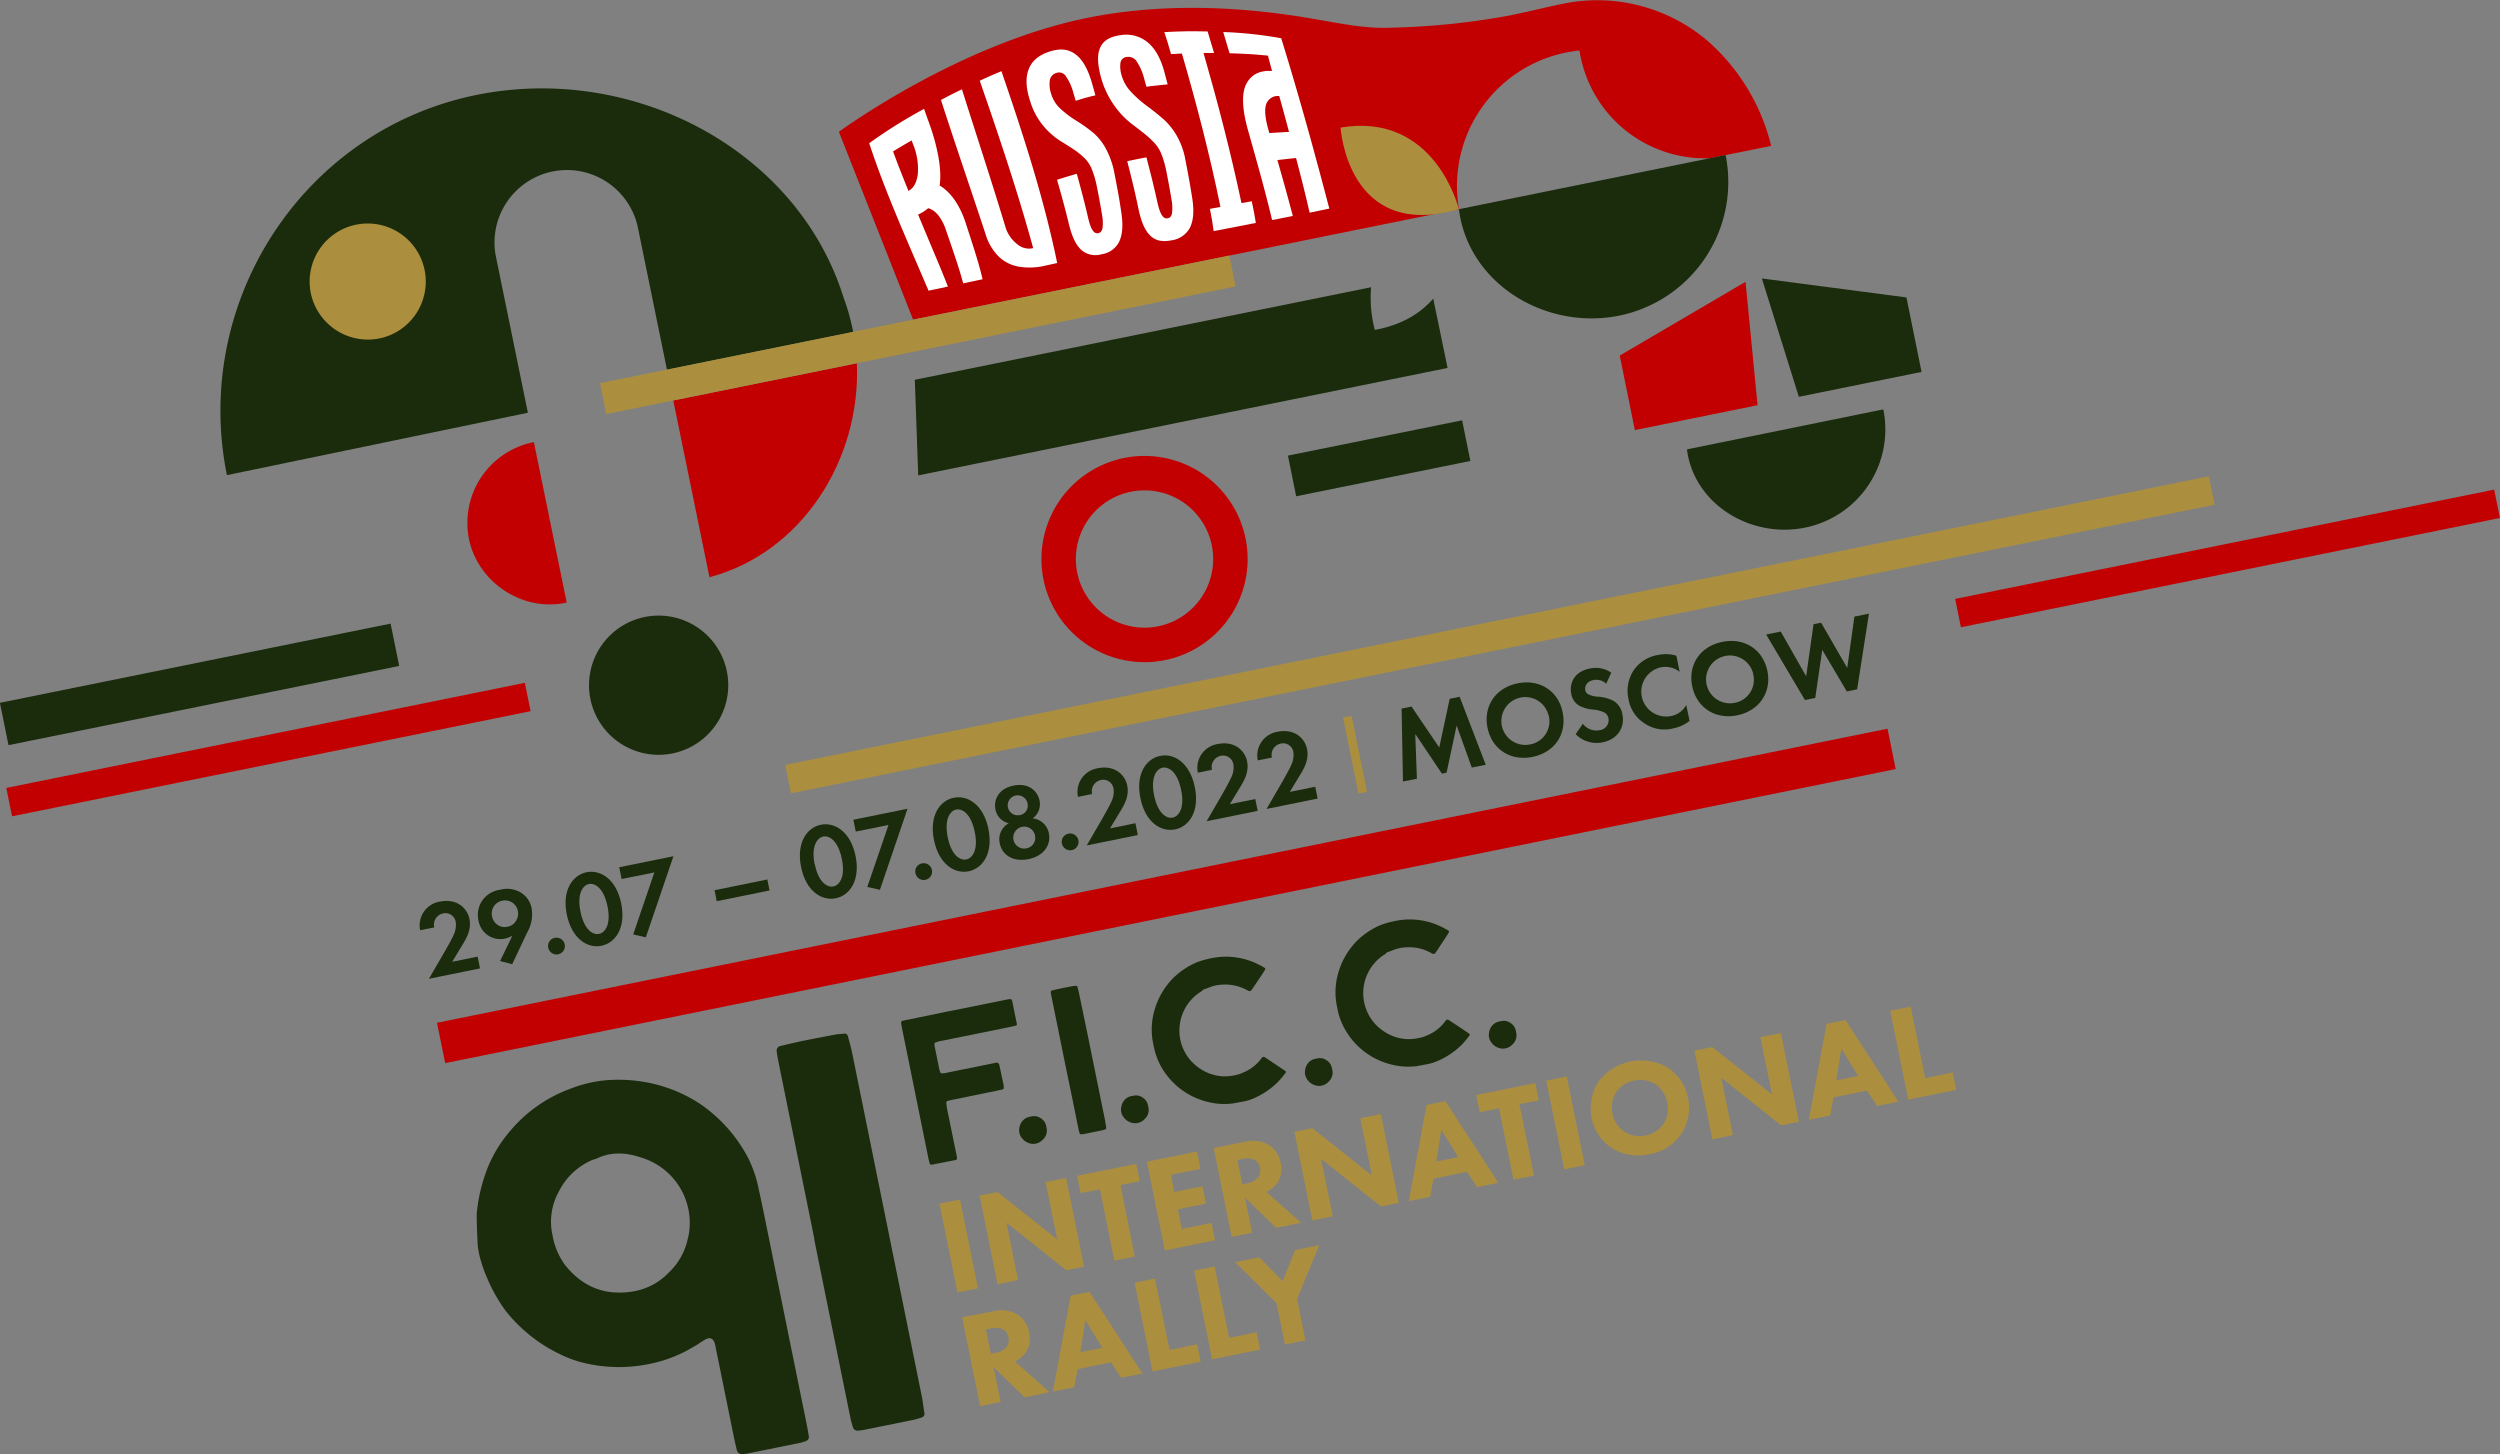 <svg id="Layer_1" data-name="Layer 1" xmlns="http://www.w3.org/2000/svg" viewBox="0 0 610.56 355.13"><rect x="0" y="0" width="610.56" height="355.13" fill="#808080" stroke="none"/><defs><style>.cls-1{fill:#c30001;}.cls-2{fill:#ac8f3e;}.cls-3{fill:#1a2c0c;}.cls-4{fill:#fff;}</style></defs><path class="cls-1" d="M424.92,180.78l-14.92,3h0a31,31,0,0,1-31.89-26.31c-1.09.11-2.19.28-3.29.5a33.25,33.25,0,0,0-26.15,38.23l-133.31,27-18.12-45.87s29.69-21.85,61.56-28c22.77-4.42,44.27-1.33,54.6.46,5.9,1,12,2.3,17.94,2.13a181.69,181.69,0,0,0,29.7-3c6.87-1.39,12.49-3,17-3.49A41.64,41.64,0,0,1,409.25,155a49.75,49.75,0,0,1,15.07,23.51C424.55,179.27,424.75,180,424.92,180.78Z" transform="translate(7.64 -145.14)"/><rect class="cls-2" x="181.3" y="296.61" width="354.77" height="7.07" transform="translate(-44.86 -67.86) rotate(-11.46)"/><rect class="cls-3" x="307.49" y="251.97" width="43.41" height="10.13" transform="translate(-36.88 -74.58) rotate(-11.46)"/><rect class="cls-1" x="469.23" y="277.94" width="134.32" height="7.07" transform="translate(-37.6 -32.91) rotate(-11.46)"/><rect class="cls-1" x="-6.67" y="324.66" width="129.22" height="7.07" transform="translate(-56.43 -127.08) rotate(-11.46)"/><rect class="cls-3" x="-7.57" y="307" width="97.36" height="10.55" transform="translate(-53.6 -130.74) rotate(-11.46)"/><rect class="cls-1" x="96.5" y="358.89" width="361.46" height="10.06" transform="translate(-59.16 -82.78) rotate(-11.46)"/><path class="cls-3" d="M413.79,183a33.31,33.31,0,0,1-26,39.23c-18,3.62-36.85-7.8-39.13-26Z" transform="translate(7.64 -145.14)"/><path class="cls-1" d="M271.93,306.86a25.93,25.93,0,0,1-4.46-.39,25.19,25.19,0,0,1-10-45.45h0a25.18,25.18,0,0,1,39.2,25.06,25.2,25.2,0,0,1-24.74,20.78Zm-.07-41.95a16.73,16.73,0,0,0-9.58,3h0a16.77,16.77,0,1,0,26.11,16.69,16.77,16.77,0,0,0-16.53-19.7Z" transform="translate(7.64 -145.14)"/><path class="cls-3" d="M101,377.48c.24-.42,1.79-3.12,2.22-4.17a5.48,5.48,0,0,0,.44-3,2.54,2.54,0,0,0-3.08-2.09,2.79,2.79,0,0,0-2.15,3.41l-3.45.7a5.85,5.85,0,0,1,4.86-7c4-.81,6.61,1.51,7.17,4.24s-.86,4.92-1.9,6.64l-2.31,3.82,6.21-1.26.58,2.88-12.47,2.53Z" transform="translate(7.64 -145.14)"/><path class="cls-3" d="M114.49,379.85l3-6.19a6,6,0,0,1-1.76.7,5.39,5.39,0,0,1-6.52-4.49,6.07,6.07,0,0,1,.73-4.47,6.23,6.23,0,0,1,4.5-2.95,6.52,6.52,0,0,1,5.25.76,5.73,5.73,0,0,1,2.52,3.83,8.89,8.89,0,0,1-1.08,5.8l-3.68,7.78ZM113,366.45a3.15,3.15,0,0,0-.47,2.45,3.22,3.22,0,0,0,1.44,2.18,3,3,0,0,0,2.38.38,2.93,2.93,0,0,0,2-1.39,3.18,3.18,0,0,0,.48-2.43,3.12,3.12,0,0,0-1.43-2.12,3.24,3.24,0,0,0-2.39-.4A3.12,3.12,0,0,0,113,366.45Z" transform="translate(7.64 -145.14)"/><path class="cls-3" d="M127.86,374.19a2.05,2.05,0,1,1-1.6,2.41A2,2,0,0,1,127.86,374.19Z" transform="translate(7.64 -145.14)"/><path class="cls-3" d="M130.78,368.47c-1.2-5.9,1.4-9.62,4.83-10.31s7.27,1.71,8.47,7.64-1.4,9.62-4.83,10.32S132,374.4,130.78,368.47Zm3.35-.68c.91,4.49,3.07,5.74,4.53,5.44s3-2.29,2.06-6.78-3.08-5.7-4.53-5.41S133.22,363.33,134.13,367.79Z" transform="translate(7.64 -145.14)"/><path class="cls-3" d="M152.17,358.2l-8,1.62-.58-2.88,13.24-2.69-6.74,19.8-3.09-.69Z" transform="translate(7.64 -145.14)"/><path class="cls-3" d="M166.87,362.55l12.89-2.62.54,2.68-12.89,2.62Z" transform="translate(7.64 -145.14)"/><path class="cls-3" d="M188,356.87c-1.19-5.9,1.41-9.62,4.83-10.31s7.27,1.72,8.48,7.64-1.41,9.62-4.83,10.32S189.17,362.8,188,356.87Zm3.35-.68c.91,4.49,3.07,5.74,4.54,5.44s3-2.29,2.06-6.77-3.09-5.71-4.53-5.42S190.41,351.74,191.31,356.19Z" transform="translate(7.64 -145.14)"/><path class="cls-3" d="M209.36,346.61l-8,1.62-.59-2.89L214,342.65l-6.74,19.8-3.09-.69Z" transform="translate(7.64 -145.14)"/><path class="cls-3" d="M217.54,356a2.05,2.05,0,1,1-1.6,2.42A2,2,0,0,1,217.54,356Z" transform="translate(7.64 -145.14)"/><path class="cls-3" d="M220.46,350.28c-1.2-5.9,1.4-9.62,4.83-10.31s7.27,1.71,8.47,7.64-1.4,9.62-4.83,10.32S221.66,356.21,220.46,350.28Zm3.35-.68c.91,4.49,3.07,5.74,4.54,5.44s3-2.29,2.06-6.77-3.09-5.71-4.53-5.42S222.91,345.14,223.81,349.6Z" transform="translate(7.64 -145.14)"/><path class="cls-3" d="M248.52,348.67c.57,2.83-1.24,5.54-5,6.29s-6.43-1-7-3.87a4.46,4.46,0,0,1,2.2-4.89,4.26,4.26,0,0,1-3.24-3.32c-.51-2.5.83-5.16,4.41-5.88s5.85,1.2,6.36,3.7a4.27,4.27,0,0,1-1.7,4.31A4.48,4.48,0,0,1,248.52,348.67Zm-3.4.45a2.68,2.68,0,1,0-2.08,3.21A2.62,2.62,0,0,0,245.12,349.12Zm-1.82-7.79a2.44,2.44,0,1,0-1.91,2.88A2.32,2.32,0,0,0,243.3,341.33Z" transform="translate(7.64 -145.14)"/><path class="cls-3" d="M253.31,348.74a2.05,2.05,0,1,1-1.6,2.42A2,2,0,0,1,253.31,348.74Z" transform="translate(7.64 -145.14)"/><path class="cls-3" d="M261.66,344.91c.23-.43,1.78-3.13,2.21-4.18a5.48,5.48,0,0,0,.44-3,2.54,2.54,0,0,0-3.08-2.09,2.81,2.81,0,0,0-2.15,3.42l-3.45.7a5.85,5.85,0,0,1,4.86-7c4-.81,6.61,1.5,7.17,4.23s-.86,4.92-1.9,6.64l-2.31,3.82,6.21-1.26.58,2.89-12.47,2.53Z" transform="translate(7.64 -145.14)"/><path class="cls-3" d="M270.87,340.06c-1.2-5.9,1.4-9.62,4.83-10.32s7.27,1.72,8.47,7.65-1.4,9.62-4.83,10.31S272.07,346,270.87,340.06Zm3.35-.68c.91,4.48,3.07,5.74,4.54,5.44s3-2.29,2.06-6.78-3.09-5.7-4.54-5.41S273.32,334.92,274.22,339.38Z" transform="translate(7.64 -145.14)"/><path class="cls-3" d="M290.93,339c.24-.42,1.78-3.13,2.21-4.18a5.46,5.46,0,0,0,.45-3,2.54,2.54,0,0,0-3.08-2.09,2.8,2.8,0,0,0-2.15,3.42l-3.45.7a5.85,5.85,0,0,1,4.86-7c4-.81,6.61,1.5,7.16,4.23s-.85,4.93-1.9,6.64l-2.31,3.82,6.21-1.26.59,2.89-12.47,2.53Z" transform="translate(7.64 -145.14)"/><path class="cls-3" d="M305.57,336c.24-.42,1.78-3.12,2.21-4.18a5.56,5.56,0,0,0,.45-3,2.54,2.54,0,0,0-3.08-2.08,2.79,2.79,0,0,0-2.15,3.41l-3.46.7a5.86,5.86,0,0,1,4.87-7c4-.81,6.61,1.5,7.16,4.24s-.85,4.92-1.9,6.63l-2.31,3.82,6.21-1.26.59,2.89-12.47,2.53Z" transform="translate(7.64 -145.14)"/><path class="cls-3" d="M334.66,318.19l2.43-.49,6.77,10,2.55-11.9,2.43-.49,6.37,16.61-3.4.68-3.7-10.27-2.46,11.52-1.14.23L338,324.39l.4,10.94L335,336Z" transform="translate(7.64 -145.14)"/><path class="cls-3" d="M374,319.16c1.06,5.23-1.94,9.73-7.35,10.83s-9.93-1.88-11-7.1,1.93-9.76,7.35-10.86S373,313.93,374,319.16Zm-3.45.7a5.84,5.84,0,1,0-4.52,7.09A5.73,5.73,0,0,0,370.58,319.86Z" transform="translate(7.64 -145.14)"/><path class="cls-3" d="M384.63,312.13a3.47,3.47,0,0,0-3.11-.9c-1.8.37-2.14,1.62-2,2.49a1.43,1.43,0,0,0,.78,1,5.67,5.67,0,0,0,2.26.56,10.12,10.12,0,0,1,3.82,1,4.74,4.74,0,0,1,2.21,3.31c.67,3.34-1.28,6.13-4.84,6.85a7.21,7.21,0,0,1-6.58-2l1.76-2.54a4.13,4.13,0,0,0,4.07,1.57,2.46,2.46,0,0,0,2.18-2.91,2,2,0,0,0-1-1.41,8,8,0,0,0-2.91-.73,8.4,8.4,0,0,1-3.17-.91,4.1,4.1,0,0,1-2-2.92c-.51-2.53.67-5.4,4.49-6.17a6.74,6.74,0,0,1,5.28,1Z" transform="translate(7.64 -145.14)"/><path class="cls-3" d="M405,321.18a9.1,9.1,0,0,1-4.05,1.86,8.59,8.59,0,0,1-6.78-1.12,8.7,8.7,0,0,1-4.08-6,9.13,9.13,0,0,1,1.39-7.28,9,9,0,0,1,5.85-3.55,8.78,8.78,0,0,1,4.44.2l.8,3.92a5.68,5.68,0,0,0-4.55-1.1A6.07,6.07,0,0,0,400.54,320a5.32,5.32,0,0,0,3.64-2.7Z" transform="translate(7.64 -145.14)"/><path class="cls-3" d="M424,309c1.06,5.24-2,9.73-7.36,10.83s-9.93-1.87-11-7.1S407.57,303,413,301.9,422.92,303.8,424,309Zm-3.46.71a5.84,5.84,0,1,0-4.51,7.08A5.72,5.72,0,0,0,420.52,309.74Z" transform="translate(7.64 -145.14)"/><path class="cls-3" d="M435.69,315.59l-2.52.51-9.47-16,3.56-.72,6.21,10.92,1.8-12.71,1.85-.37,6.38,11.05,1.75-12.54,3.55-.72-2.88,18.48-2.52.51-6-10.14Z" transform="translate(7.64 -145.14)"/><rect class="cls-2" x="322.2" y="320.04" width="2.13" height="18.91" transform="translate(-51.4 -74.31) rotate(-11.47)"/><path class="cls-2" d="M226.8,438.11l4.4,21.67-5,1-4.39-21.67Z" transform="translate(7.64 -145.14)"/><path class="cls-2" d="M236,458.79l-4.39-21.66,4.35-.88,14.59,11.58-2.83-14,5-1,4.39,21.66-4.35.88-14.61-11.64,2.85,14Z" transform="translate(7.64 -145.14)"/><path class="cls-2" d="M266,434.56,269.5,452l-5,1L261,435.58l-4.71.95-.86-4.22,14.43-2.92.85,4.22Z" transform="translate(7.64 -145.14)"/><path class="cls-2" d="M285.55,430.59l-7.24,1.47.85,4.19,6.88-1.4.86,4.23L280,440.47l1,4.81,7.24-1.47.86,4.22-12.25,2.49-4.39-21.67,12.25-2.48Z" transform="translate(7.64 -145.14)"/><path class="cls-2" d="M296.36,424a7.89,7.89,0,0,1,5.91.77,6.68,6.68,0,0,1,2.86,4.45,6.05,6.05,0,0,1-.79,4.77,7,7,0,0,1-2.69,2.26l8.46,7.52L304,445l-7.58-7.36,1.74,8.55-5,1-4.39-21.67Zm-.6,10.37,1.13-.23a4.14,4.14,0,0,0,2.8-1.55,3,3,0,0,0,.39-2.27,2.68,2.68,0,0,0-1.46-2,5,5,0,0,0-2.9-.12l-1.17.24Z" transform="translate(7.64 -145.14)"/><path class="cls-2" d="M312.87,443.21l-4.39-21.66,4.35-.89,14.59,11.58-2.83-14,5-1,4.4,21.67-4.35.88L315,428.16l2.85,14Z" transform="translate(7.64 -145.14)"/><path class="cls-2" d="M350.64,431.29,342.45,433l-.82,4.43-5.2,1.05L340.77,415l4.58-.93L358.29,434l-5.2,1.05Zm-2.14-3.56L344.36,421l-1.22,7.82Z" transform="translate(7.64 -145.14)"/><path class="cls-2" d="M363.43,414.8,367,432.24l-5,1-3.54-17.44-4.71,1-.86-4.23,14.42-2.92.86,4.22Z" transform="translate(7.64 -145.14)"/><path class="cls-2" d="M375,408.05l4.39,21.67-5,1L370,409.07Z" transform="translate(7.64 -145.14)"/><path class="cls-2" d="M399.6,405.84a11.74,11.74,0,0,1,3.3,16.3,11.77,11.77,0,0,1-7.73,4.89,12.18,12.18,0,0,1-9.09-1.47,11.26,11.26,0,0,1-5-7.37,12.28,12.28,0,0,1,1.68-8.9,13.06,13.06,0,0,1,16.85-3.45Zm-12.49,6a6.79,6.79,0,0,0-.92,5.29,6.61,6.61,0,0,0,3,4.47,6.52,6.52,0,0,0,5,.85,6.7,6.7,0,0,0,4.43-2.83,6.6,6.6,0,0,0,.9-5.22,7,7,0,0,0-2.87-4.49,7.06,7.06,0,0,0-5.15-.88A6.8,6.8,0,0,0,387.11,411.82Z" transform="translate(7.64 -145.14)"/><path class="cls-2" d="M410.57,423.4l-4.39-21.67,4.35-.88,14.59,11.58-2.83-14,5-1,4.39,21.66-4.35.89-14.6-11.65,2.84,14Z" transform="translate(7.64 -145.14)"/><path class="cls-2" d="M448.33,411.48l-8.18,1.66-.83,4.43-5.19,1.05,4.34-23.44,4.58-.93L456,414.19l-5.2,1.05Zm-2.14-3.56-4.14-6.73L440.83,409Z" transform="translate(7.64 -145.14)"/><path class="cls-2" d="M459,391l3.54,17.44,6.73-1.36.85,4.22-11.72,2.38L454,392Z" transform="translate(7.64 -145.14)"/><path class="cls-2" d="M234.94,465.39a7.86,7.86,0,0,1,5.9.77,6.65,6.65,0,0,1,2.87,4.45,6.07,6.07,0,0,1-.79,4.76,7,7,0,0,1-2.69,2.27l8.46,7.52-6.11,1.24L235,479l1.73,8.54-5,1-4.39-21.67Zm-.6,10.37,1.13-.23a4.2,4.2,0,0,0,2.8-1.55,2.93,2.93,0,0,0,.38-2.27,2.68,2.68,0,0,0-1.45-2,5,5,0,0,0-2.9-.12l-1.17.24Z" transform="translate(7.64 -145.14)"/><path class="cls-2" d="M263.71,477.85l-8.18,1.66-.83,4.43L249.51,485l4.34-23.43,4.58-.93,12.93,19.93-5.19,1.05Zm-2.14-3.55-4.14-6.74-1.22,7.82Z" transform="translate(7.64 -145.14)"/><path class="cls-2" d="M274.41,457.39,278,474.83l6.73-1.37.85,4.23-11.73,2.38-4.39-21.67Z" transform="translate(7.64 -145.14)"/><path class="cls-2" d="M289,454.43l3.54,17.45,6.72-1.37.86,4.23-11.73,2.37L284,455.45Z" transform="translate(7.64 -145.14)"/><path class="cls-2" d="M304.11,463.4l-10.1-10,5.91-1.2,5.71,5.84,3-7.6,5.92-1.2-5.42,13.14,2.05,10.1-5,1Z" transform="translate(7.64 -145.14)"/><path class="cls-3" d="M189.87,495.78q-.28-1.72-.51-2.85l-5.85-28.8-2.62-12.94c-.39-1.94-.92-4.52-1.57-7.73-.78-3.88-1.33-6.45-1.63-7.72a29.88,29.88,0,0,0-2.61-7.79,36.52,36.52,0,0,0-11.68-13.17,35.68,35.68,0,0,0-13-5.28,37.16,37.16,0,0,0-11.09-.43,32.34,32.34,0,0,0-8,2.1A34.52,34.52,0,0,0,117,421.3a32.49,32.49,0,0,0-5.11,8,40.52,40.52,0,0,0-3.08,12q-.1,1.53.21,7.79a20.23,20.23,0,0,0,.83,4.1,33.07,33.07,0,0,0,1.54,4.22,39.07,39.07,0,0,0,4.49,7.9A37.6,37.6,0,0,0,129,475.81a28.73,28.73,0,0,0,7,2.42,36.68,36.68,0,0,0,16-.21,32.79,32.79,0,0,0,8.49-3.24l2-1.15c1-.67,1.64-1.07,1.89-1.21,1.38-.88,2.26-.48,2.65,1.18.18.88.39,2,.65,3.24l3.78,18.62c.26,1.28.53,2.51.82,3.69q.26,1.32,1.8,1.08l.87-.11,12.94-2.63c.09,0,.5-.14,1.23-.38A1.06,1.06,0,0,0,189.87,495.78Zm-29.45-48.56a15.84,15.84,0,0,1-4.76,8.74,15.43,15.43,0,0,1-8,4.45q-10.51,2.07-17.21-6.21a17.12,17.12,0,0,1-3.13-7.27,15.14,15.14,0,0,1,1.43-10.61,16.32,16.32,0,0,1,8.55-8l.4-.08a2,2,0,0,1,.38-.15q4.76-2.33,10.81-.26a16.64,16.64,0,0,1,11.57,19.38Z" transform="translate(7.64 -145.14)"/><path class="cls-3" d="M217.24,491.4c-.86.27-1.4.42-1.62.47l-12.16,2.46q-.26.06-1.2.18c-.89.13-1.43-.17-1.63-.91-.3-1-.48-1.71-.54-2q-1.68-8.25-3.62-17.83l-5.25-25.9h.06q-6.83-33.69-8.79-43.33-.21-1-.42-2.46a1.19,1.19,0,0,1,1.06-1.52q3.41-.82,4.8-1.11c2.55-.52,5.4-1.07,8.53-1.66.22-.05.9-.11,2-.2a.83.83,0,0,1,1,.69q.81,3,.93,3.6l5.67,27.93,11.41,56.28c.13.62.34,2,.64,4.14C218.22,490.81,217.94,491.21,217.24,491.4Z" transform="translate(7.64 -145.14)"/><path class="cls-3" d="M240.71,395.23a.34.34,0,0,1-.23.38c-.67.17-1.07.27-1.2.29l-11.54,2.34-2.72.55-2.74.56c-.26,0-.71.17-1.34.35-.28.07-.4.28-.37.61a3.55,3.55,0,0,0,.07.45q.71,3.5,1.14,5.61a4.14,4.14,0,0,0,.19.58.42.42,0,0,0,.5.31l.45,0,1.22-.25,10.17-2.06,1.21-.25a.68.68,0,0,1,.89.54c0,.15.07.25.08.3l1,4.72s0,.18,0,.45a.4.4,0,0,1-.29.5l-1.35.3-10.62,2.17-1.35.3a.49.49,0,0,0-.4.6c.08.72.14,1.17.18,1.37s.82,4,2.3,11.24c0,.12.07.37.13.75a.4.4,0,0,1-.32.48l-.14.05L220,429.57a.66.66,0,0,1-.31,0,.49.49,0,0,1-.24-.18c-.16-.53-.28-1-.35-1.34l-3.23-15.94q-2.53-12.49-3.27-16.08c-.06-.35-.12-.76-.17-1.23,0-.08,0-.16.16-.23a1.09,1.09,0,0,1,.43-.19l5.75-1.17,2.5-.51c1-.23,1.85-.39,2.46-.52l4.28-.84,1.21-.25,9.57-1.94.3,0a.34.34,0,0,1,.38.23,1.23,1.23,0,0,0,.11.28q.51,2.58,1.07,5.31S240.68,395,240.71,395.23Z" transform="translate(7.64 -145.14)"/><path class="cls-3" d="M247,423.51a3.13,3.13,0,0,1-3.27.84,3.65,3.65,0,0,1-1.91-1.41,3,3,0,0,1-.53-2.24A3.57,3.57,0,0,1,242,419a3.06,3.06,0,0,1,1.63-1.07l.77-.16a2.82,2.82,0,0,1,2.21.51,2.85,2.85,0,0,1,1.25,1.83l.07.37A3,3,0,0,1,247,423.51Z" transform="translate(7.64 -145.14)"/><path class="cls-3" d="M262.21,421l-.61.18-4.54.92-.45.06c-.34.05-.54-.06-.61-.34s-.18-.64-.21-.75q-.63-3.09-1.35-6.67l-2-9.69h0q-2.55-12.6-3.29-16.21c-.05-.26-.1-.57-.16-.92a.45.45,0,0,1,.4-.57c.85-.21,1.45-.34,1.79-.41,1-.2,2-.41,3.2-.63l.75-.07a.3.3,0,0,1,.36.26c.21.75.32,1.2.35,1.34L258,397.91q3.71,18.27,4.27,21c0,.23.13.75.24,1.55C262.58,420.74,262.47,420.89,262.21,421Z" transform="translate(7.64 -145.14)"/><path class="cls-3" d="M271.89,418.46a3.14,3.14,0,0,1-3.28.84,3.58,3.58,0,0,1-1.91-1.41,2.91,2.91,0,0,1-.52-2.23,3.47,3.47,0,0,1,.68-1.71,3,3,0,0,1,1.63-1.08l.77-.15a2.79,2.79,0,0,1,2.21.5,2.83,2.83,0,0,1,1.24,1.83l.08.37A3,3,0,0,1,271.89,418.46Z" transform="translate(7.64 -145.14)"/><path class="cls-3" d="M306.35,407.12a21.52,21.52,0,0,1-1.89,2.26,18.73,18.73,0,0,1-5.43,3.78,11.84,11.84,0,0,1-2.77.95c-1.79.34-2.75.52-2.87.53a16.23,16.23,0,0,1-4.62-.09,18.21,18.21,0,0,1-8.18-3.52,18.5,18.5,0,0,1-4.4-4.94,16.81,16.81,0,0,1-2-5.14l-.16-.77a16.85,16.85,0,0,1,.31-8.4,18.15,18.15,0,0,1,3.22-6.28,15.32,15.32,0,0,1,1.69-1.84,18.45,18.45,0,0,1,5.41-3.51,23.85,23.85,0,0,1,3.57-1,17.56,17.56,0,0,1,9.58.71,19.74,19.74,0,0,1,3.34,1.61c.23.14.29.31.15.51-.23.39-.39.66-.48.79L298.66,386c-.22.34-.43.63-.62.89a.56.56,0,0,1-.77.24A2,2,0,0,0,297,387a11,11,0,0,0-6.09-1.39,9.39,9.39,0,0,0-3.45.78l-1.31.47a1.88,1.88,0,0,1-.66.57,11.14,11.14,0,0,0-5.05,8.46,11,11,0,0,0,3.51,9.06,11.81,11.81,0,0,0,3.49,2.25A11.12,11.12,0,0,0,291,408a12.47,12.47,0,0,0,4.11-.56c.05,0,.33-.12.85-.35a10.38,10.38,0,0,0,4.47-3.48,1.7,1.7,0,0,1,.31-.34.66.66,0,0,1,.31,0,1.07,1.07,0,0,1,.28.12l4.88,3.26A.33.33,0,0,1,306.35,407.12Z" transform="translate(7.64 -145.14)"/><path class="cls-3" d="M316.8,409.35a3.13,3.13,0,0,1-3.27.84,3.54,3.54,0,0,1-1.91-1.41,3,3,0,0,1-.53-2.23,3.57,3.57,0,0,1,.68-1.71,3.1,3.1,0,0,1,1.64-1.08l.76-.15a2.77,2.77,0,0,1,2.21.5,2.81,2.81,0,0,1,1.25,1.83l.08.37A3,3,0,0,1,316.8,409.35Z" transform="translate(7.64 -145.14)"/><path class="cls-3" d="M351.26,398a21.72,21.72,0,0,1-1.88,2.26,19,19,0,0,1-5.43,3.78,12,12,0,0,1-2.77.95c-1.8.34-2.76.52-2.88.53a16.25,16.25,0,0,1-4.62-.09A17.93,17.93,0,0,1,321.11,397a16.6,16.6,0,0,1-2.05-5.14l-.15-.77a16.91,16.91,0,0,1,.3-8.39,18.13,18.13,0,0,1,3.23-6.29,16,16,0,0,1,1.68-1.84,18.58,18.58,0,0,1,5.41-3.51,23.38,23.38,0,0,1,3.58-1,17.46,17.46,0,0,1,9.58.7,20.11,20.11,0,0,1,3.34,1.61c.23.14.28.32.15.51-.23.39-.39.66-.48.79-.62.94-1.33,2-2.12,3.24l-.62.9a.57.57,0,0,1-.78.23l-.28-.15a11,11,0,0,0-6.1-1.39,9.39,9.39,0,0,0-3.44.78l-1.32.47a1.62,1.62,0,0,1-.66.57,11.21,11.21,0,0,0-5.05,8.46,11.32,11.32,0,0,0,.49,4.3,11.21,11.21,0,0,0,3,4.76,11.86,11.86,0,0,0,3.5,2.25,11.12,11.12,0,0,0,3.61.82,12.61,12.61,0,0,0,4.1-.55c.05,0,.34-.13.86-.36a10.35,10.35,0,0,0,4.46-3.48,1.74,1.74,0,0,1,.32-.34.74.74,0,0,1,.3,0,.78.78,0,0,1,.28.13c1.45.95,3.08,2,4.88,3.25A.32.32,0,0,1,351.26,398Z" transform="translate(7.64 -145.14)"/><path class="cls-3" d="M361.72,400.24a3.14,3.14,0,0,1-3.28.84,3.56,3.56,0,0,1-1.9-1.41,2.91,2.91,0,0,1-.53-2.23,3.47,3.47,0,0,1,.68-1.71,3.08,3.08,0,0,1,1.63-1.08l.77-.15a2.78,2.78,0,0,1,2.21.5,2.85,2.85,0,0,1,1.25,1.83l.07.37A3,3,0,0,1,361.72,400.24Z" transform="translate(7.64 -145.14)"/><polygon class="cls-3" points="469.29 90.83 439.32 96.91 430.29 68.01 465.6 72.64 469.29 90.83"/><path class="cls-3" d="M452.31,245.12A24.47,24.47,0,0,1,433.19,274c-13.24,2.69-27.13-5.69-28.84-19.11Z" transform="translate(7.64 -145.14)"/><polygon class="cls-1" points="429.24 98.96 399.27 105.04 395.58 86.84 426.3 68.82 429.24 98.96"/><path class="cls-1" d="M130.76,292.29c-10.55,2.4-21.6-4.75-23.85-15.44a20.1,20.1,0,0,1,15.42-23.65l.42-.08Z" transform="translate(7.64 -145.14)"/><path class="cls-1" d="M156.79,242.94l8.84,43.17c22.56-6,37-28.68,36-52.26Z" transform="translate(7.64 -145.14)"/><path class="cls-3" d="M200.6,225.6a51.62,51.62,0,0,0-2.24-7.84v0c-11.25-36-51.3-57.2-89.64-49.43-42.33,8.59-69.53,50.52-60.94,92.85l73.5-15.24-7.88-38.5a17.7,17.7,0,0,1,34.69-7l7.16,35,45.17-9.16.29-.06C200.66,226,200.64,225.79,200.6,225.6Z" transform="translate(7.64 -145.14)"/><polygon class="cls-2" points="300.23 62.41 208.34 81.04 208.06 81.1 162.89 90.26 146.53 93.58 148.06 101.12 164.43 97.8 209.24 88.71 301.76 69.95 300.23 62.41"/><path class="cls-4" d="M204.64,180.12a121.58,121.58,0,0,1,13.4-8.39c.46,1.33.72,2.05,1.28,3.59,2,5.57,3.11,11.23,2.52,15.13,2.54,1.5,4.6,4.35,6,8.1.23.62.4,1.1.49,1.45,2.13,6.54,3.13,9.63,4,13.34l-4.74,1c-.92-3.47-1.93-6.39-4.07-12.62l-.37-1.07c-1.05-2.61-2.45-4.23-4.11-4.66a10,10,0,0,1-2.46,1.55c3.57,8.6,5.57,13.16,7.28,17.59l-4.73,1C214.08,204.23,208.69,192.44,204.64,180.12Zm11.87,7.53a15.87,15.87,0,0,0-1.18-7.34c-.13-.35-.2-.53-.32-.87-1.88,1.07-2.79,1.61-4.55,2.68,1.33,3.58,2.14,5.61,3.76,9.64C215.48,191.11,216.24,189.75,216.51,187.65Z" transform="translate(7.64 -145.14)"/><path class="cls-4" d="M222.17,169.55c2-1.07,3.05-1.59,5.12-2.6,3.53,11.21,7.23,22.37,10.62,33.62a8.24,8.24,0,0,0,2.85,4.17,4.39,4.39,0,0,0,3.93,1c-3.79-13.79-8.36-27.37-13.05-40.88,2.11-1,3.17-1.44,5.29-2.34,5.27,15.33,10.37,31,13.62,46.86l-2.84.62a16.15,16.15,0,0,1-6.35.29,9.3,9.3,0,0,1-5-2.41,12.84,12.84,0,0,1-3.33-5.65C229.43,191.31,225.68,180.46,222.17,169.55Z" transform="translate(7.64 -145.14)"/><path class="cls-4" d="M243.61,162c.81-2.07,2.53-3.42,5-4.24s4.52-.7,6.28.54,3.15,3.58,4.18,7.22c.32,1.13.49,1.72.81,2.91-1.88.42-2.83.71-4.81,1.33-.22-.76-.33-1.13-.55-1.87a12.94,12.94,0,0,0-1.88-4.18,1.94,1.94,0,0,0-2.29-.75,2.23,2.23,0,0,0-1.61,1.85,7.35,7.35,0,0,0,.37,3.37,8.14,8.14,0,0,0,2.16,3.45,25.87,25.87,0,0,0,4.08,3.07,35.4,35.4,0,0,1,4.23,3.06,13.63,13.63,0,0,1,2.73,3.45,20.45,20.45,0,0,1,2.06,5.47c.12.56.17.84.28,1.4.76,3.89,1.1,5.8,1.6,9.21.45,3.2.18,5.45-.66,7.07a5.7,5.7,0,0,1-4.24,2.88,5.18,5.18,0,0,1-4.83-1c-1.29-1.13-2.24-3-3-5.94-1-4.09-1.64-6.47-3-11.26,1.94-.61,2.9-.9,4.82-1.46,1.23,4.48,1.82,6.71,2.74,10.63.68,3,1.45,4.12,2.55,3.87.51-.12.84-.52,1-1.25a11.21,11.21,0,0,0-.16-3.43c-.43-2.57-.69-4-1.25-6.8a24.2,24.2,0,0,0-1.21-4.13,8,8,0,0,0-1.67-2.6,19.22,19.22,0,0,0-2.87-2.32c-.31-.2-1.27-.84-2.93-1.85a17.9,17.9,0,0,1-4.52-4A17,17,0,0,1,244,170C242.88,166.67,242.79,164.08,243.61,162Z" transform="translate(7.64 -145.14)"/><path class="cls-4" d="M261,156.88c.75-1.8,2.4-2.78,4.94-3.14a8.22,8.22,0,0,1,6.6,1.65c1.89,1.53,3.29,3.93,4.24,7.51l.75,2.85c-2.09.2-3.13.31-5.18.57-.21-.76-.32-1.13-.53-1.86a13.61,13.61,0,0,0-1.84-4.29,2.39,2.39,0,0,0-2.32-1.13A1.7,1.7,0,0,0,266,160.5a7.21,7.21,0,0,0,.36,3.28,9.47,9.47,0,0,0,2.11,3.67,26.82,26.82,0,0,0,4.05,3.6c1.85,1.38,3.28,2.55,4.28,3.47a16.37,16.37,0,0,1,2.82,3.54,18.47,18.47,0,0,1,2.09,5.33c.1.54.16.81.26,1.35.73,3.77,1.06,5.62,1.59,9,.47,3.16.22,5.44-.64,7.1a6,6,0,0,1-4.5,3c-2.13.41-3.79.13-5.09-1.11s-2.21-3.25-2.88-6.36c-.91-4.34-1.51-6.84-2.79-11.86,1.84-.39,2.78-.58,4.68-.94,1.2,4.56,1.76,6.83,2.66,10.87.67,3.08,1.46,4.27,2.6,4,.53-.11.88-.52,1-1.26a10.85,10.85,0,0,0-.16-3.47c-.43-2.59-.69-4-1.24-6.79a24,24,0,0,0-1.19-4.13,8.93,8.93,0,0,0-1.66-2.69,25.5,25.5,0,0,0-2.85-2.59c-.31-.24-1.26-1-2.86-2.2a20.72,20.72,0,0,1-4.33-4.67,21.78,21.78,0,0,1-2.92-6.09C260.41,161.13,260.26,158.68,261,156.88Z" transform="translate(7.64 -145.14)"/><path class="cls-4" d="M287.85,196.15l2.57-.48c-2.58-12.61-5.81-25.1-9.41-37.46l-2.65.14c-.7-2.38-1-3.48-1.65-5.37,4.24-.22,6.39-.25,10.58-.16.58,1.87.9,3,1.57,5.26-1,0-1.54,0-2.57,0,3.49,12.11,6.66,24.33,9.27,36.66l2.51-.45c.49,2.32.7,3.4,1,5.29l-10.31,2C288.52,199.65,288.32,198.55,287.85,196.15Z" transform="translate(7.64 -145.14)"/><path class="cls-4" d="M296.74,165.64c1.24-2.38,3.38-3.36,6.28-3.16l-1-3.75c-3.62-.35-5.52-.47-9.38-.58-.66-2.28-1-3.34-1.54-5.19a99.58,99.58,0,0,1,14.16,1.52c4.27,13.76,8.1,27.66,11.75,41.6l-4.81,1c-1-4.37-1.74-7.31-3.31-13.35-1.8.18-2.71.29-4.56.5,1.78,6.23,2.61,9.25,3.77,13.65l-5.06,1c-1.56-6.51-3-11.71-5.74-21.42C295.71,172,295.51,168,296.74,165.64Zm5.62,12c2-.13,2.92-.19,4.81-.29-.94-3.52-1.43-5.32-2.38-8.75a3,3,0,0,0-3.17,1.92c-.5,1.32-.3,3.53.59,6.55Z" transform="translate(7.64 -145.14)"/><path class="cls-3" d="M169.81,308.79a17,17,0,1,1-20.15-12.93A17,17,0,0,1,169.81,308.79Z" transform="translate(7.64 -145.14)"/><path class="cls-3" d="M345.89,235,216.61,261.24l-.83-23.35L324.72,215.8h0l2.49-.51a31.2,31.2,0,0,0,.91,10.42c6.7-1.22,11.22-4.13,14.27-7.64l.28,1.35Z" transform="translate(7.64 -145.14)"/><path class="cls-2" d="M348.64,196.21s-5.7-23.82-28.88-19.91C319.76,176.3,321.42,204.17,348.64,196.21Z" transform="translate(7.64 -145.14)"/><path class="cls-2" d="M68.3,216.89a14.18,14.18,0,1,1,16.89,10.87A14.25,14.25,0,0,1,68.3,216.89Z" transform="translate(7.64 -145.14)"/></svg>